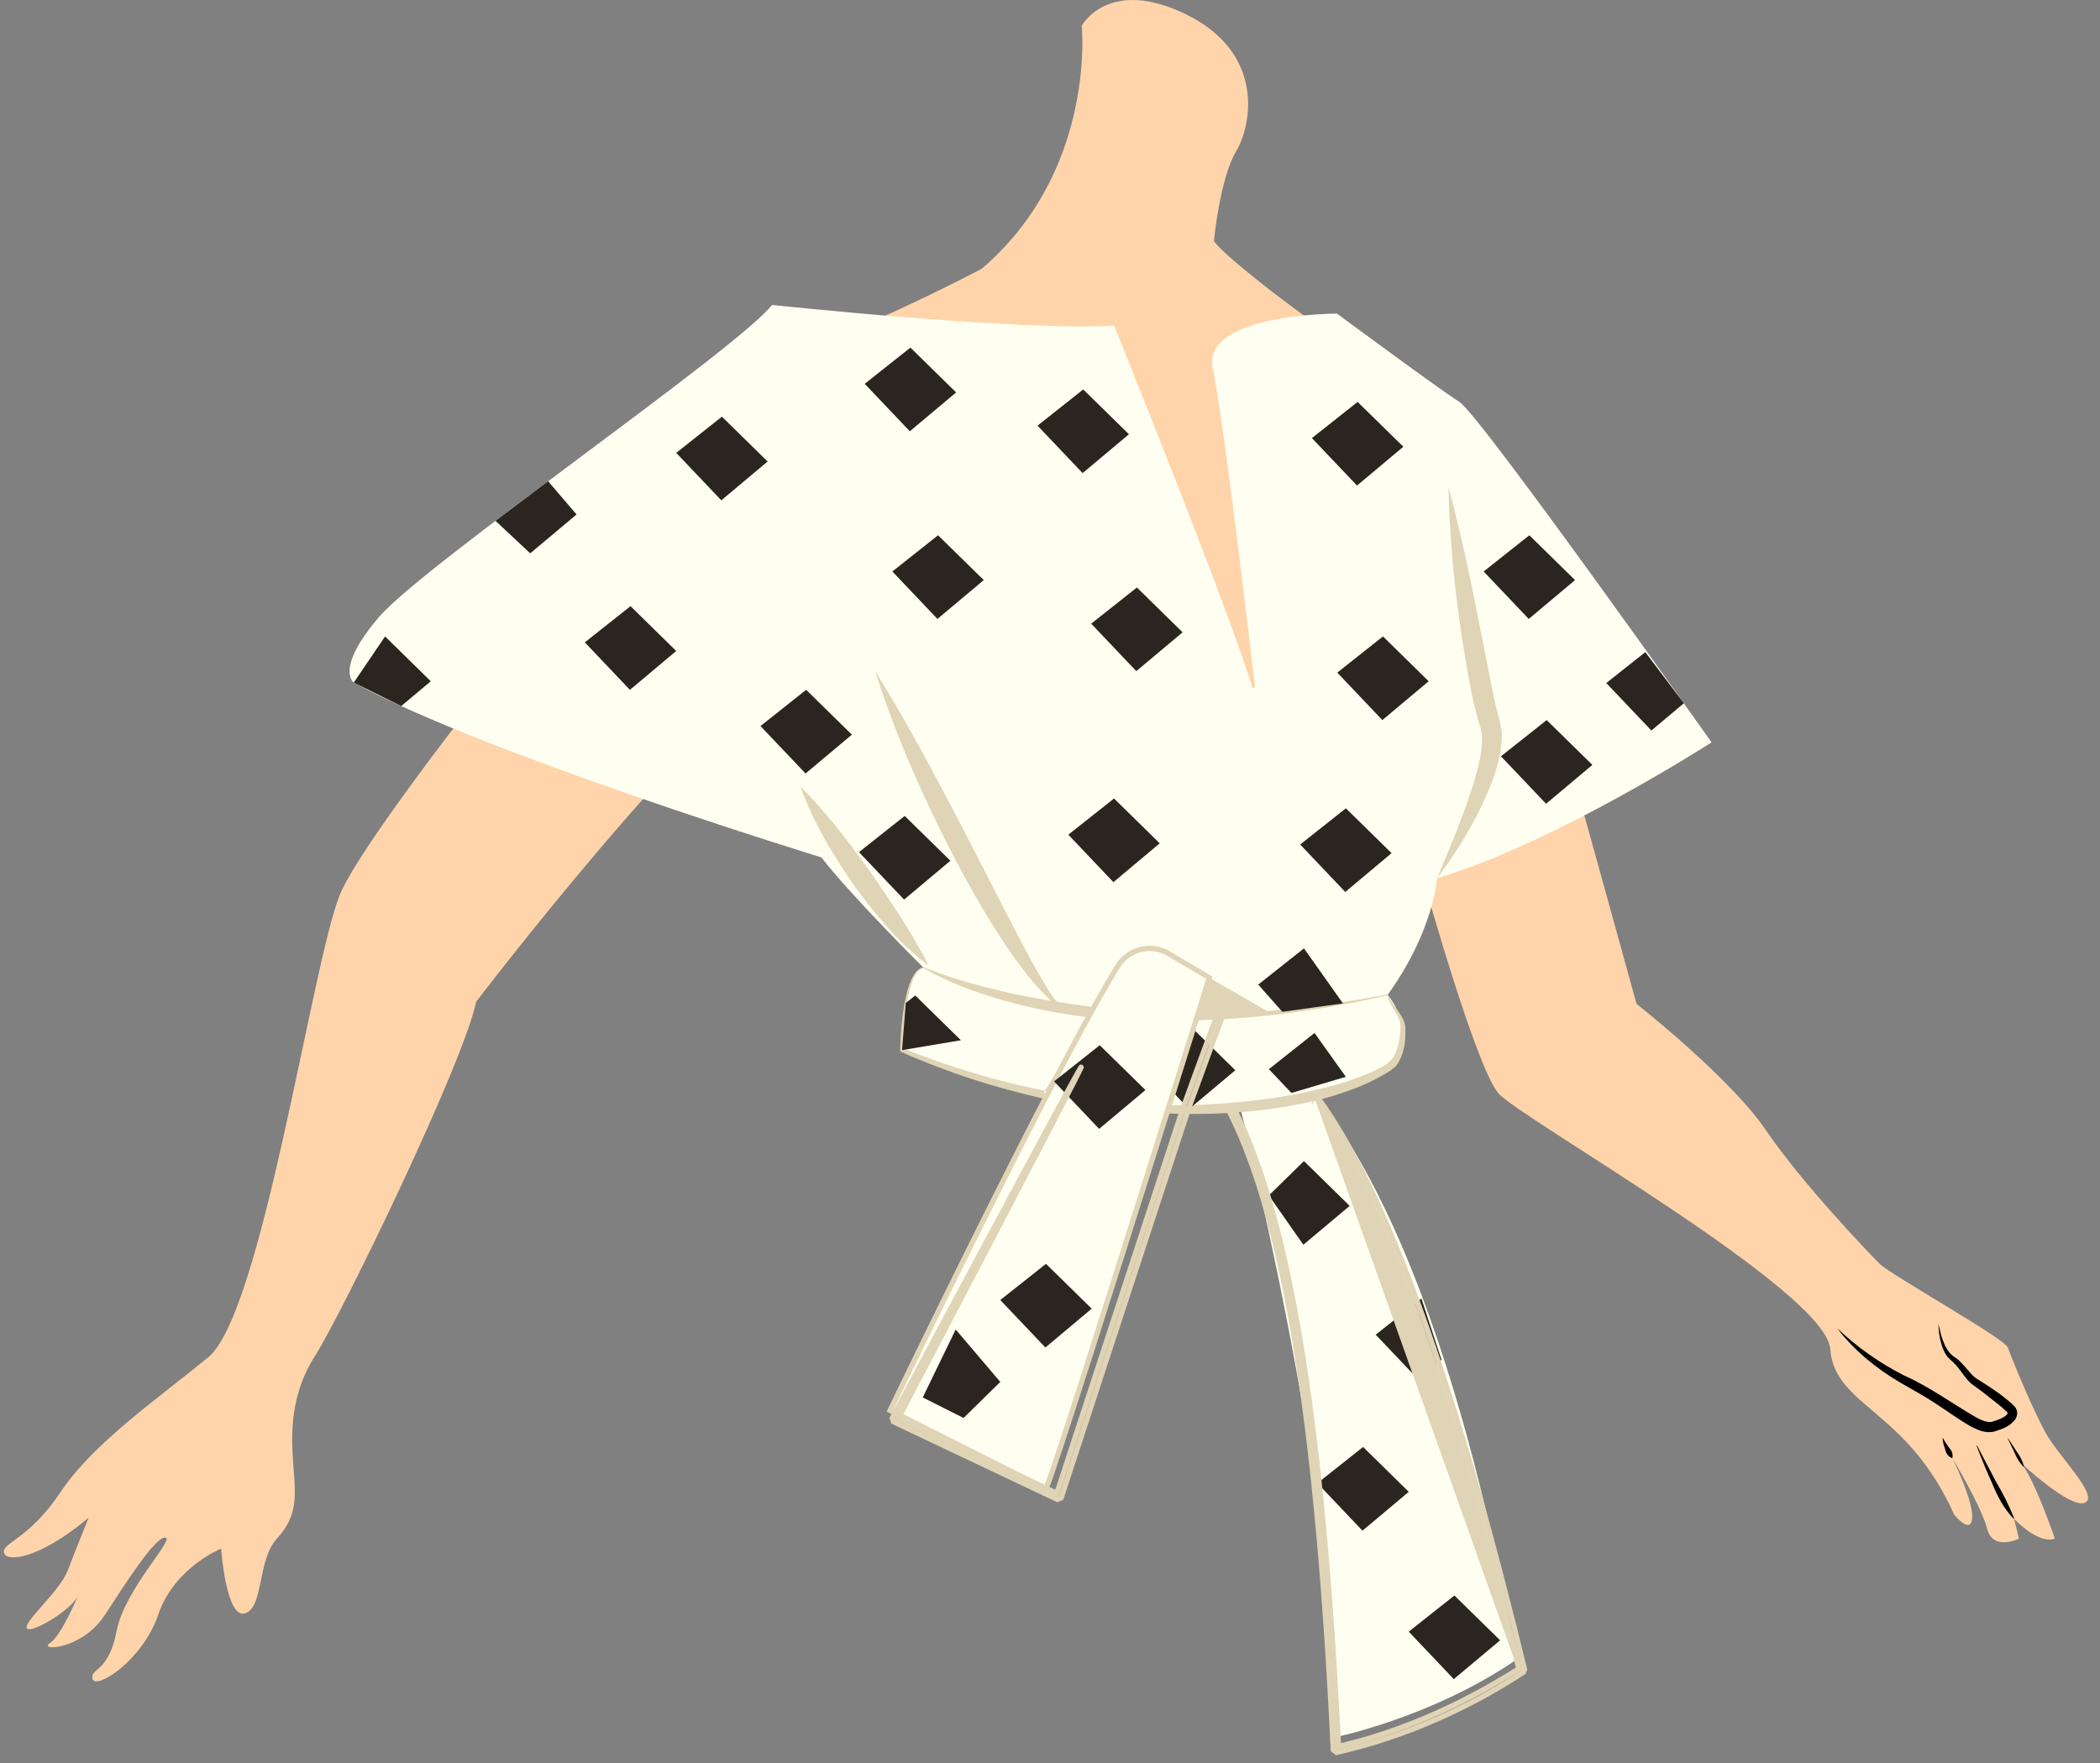 <svg width="99.606px" height="83.64px" viewBox="-0.184 0 99.606 83.64" fill="none" xmlns="http://www.w3.org/2000/svg"><rect x="-0.184" y="0" width="99.606" height="83.64" fill="#808080" stroke="none"/><g id="Female Character/Upper Body/Blouse 3"><path id="509:24155" fill-rule="evenodd" clip-rule="evenodd" d="M51.124 1.218C51.124 1.218 52.026 9.926 44 14.398C44 14.398 43.858 20 52.834 20C61.81 20 62 15.246 62 15.246C62 15.246 57.869 12.185 57.393 11.432C57.393 11.432 57.678 8.467 58.439 7.196C59.198 5.925 59.816 2.537 56.111 0.7C52.406 -1.135 51.124 1.218 51.124 1.218" fill="#FFD4AA"/><g id="Group 92"><path id="509:24157" fill-rule="evenodd" clip-rule="evenodd" d="M46.357 12.761C46.357 12.761 42.005 15.065 38.792 16.198C35.58 17.332 35.58 17.427 32.555 20.733C29.532 24.041 17.249 39.16 15.926 42.465C14.603 45.773 12.241 62.309 9.689 64.388C7.138 66.466 4.21 68.499 2.698 70.766C1.185 73.034 -0.09 73.174 0.005 73.647C0.099 74.121 1.658 73.978 4.02 71.995C4.02 71.995 3.406 73.505 3.028 74.499C2.65 75.49 0.902 76.954 1.092 77.237C1.28 77.522 3.17 76.388 3.501 75.725C3.501 75.725 2.745 77.569 2.178 77.947C1.611 78.325 3.689 78.278 4.776 76.624C5.863 74.969 7.185 72.891 7.658 72.939C8.131 72.986 5.722 75.395 5.344 77.379C4.966 79.365 4.067 79.127 4.21 79.647C4.351 80.166 6.572 78.796 7.328 76.576C8.084 74.356 10.304 73.459 10.304 73.459C10.304 73.459 10.54 76.812 11.437 76.529C12.336 76.246 12.005 74.025 12.95 72.986C13.894 71.947 13.847 71.096 13.753 69.82C13.658 68.544 13.422 66.418 14.745 64.34C16.067 62.261 21.832 50.355 22.398 47.522C22.398 47.522 33.123 33.443 38.131 30.561C38.131 30.561 39.359 36.182 41.202 39.347C43.044 42.514 44.555 48.373 43.706 49.883H65.084C65.084 49.883 65.933 44.355 67.351 41.804C67.351 41.804 69.832 50.663 70.894 51.868C71.958 53.072 86.414 61.221 86.627 63.986C86.84 66.749 90.241 66.796 92.509 71.852C92.509 71.852 93.311 72.844 93.359 71.995C93.406 71.144 92.414 69.159 92.414 69.159C92.414 69.159 93.784 71.427 94.067 72.513C94.351 73.6 95.58 72.986 95.58 72.986L95.344 72.041C95.344 72.041 96.477 73.269 97.28 72.986C97.28 72.986 96.336 70.198 95.674 69.395C95.674 69.395 97.989 71.569 98.698 71.285C99.406 71.001 97.549 69.159 96.921 68.099C96.31 67.072 95.195 64.35 95.054 63.925C94.912 63.499 89.485 60.465 88.966 59.947C88.446 59.426 85.28 56.12 83.58 53.617C81.879 51.111 77.437 47.617 77.437 47.617C77.437 47.617 72.902 31.081 72.194 29.096C71.485 27.111 70.54 21.773 68.036 19.79C65.532 17.805 60.342 13.995 60.342 13.995L46.357 12.761Z" fill="#FFD4AA"/><path id="Fill 3" fill-rule="evenodd" clip-rule="evenodd" d="M86.953 63.005C87.906 63.91 88.983 64.665 90.135 65.25C91.334 65.779 92.445 66.601 93.536 67.227C93.803 67.374 94.094 67.497 94.292 67.444C94.559 67.373 94.908 67.234 95.018 67.087C95.039 67.053 95.045 67.041 95.043 67.01C95.073 67.081 95.015 66.98 94.97 66.943C94.866 66.838 94.741 66.734 94.618 66.632L93.853 66.03L93.463 65.742C93.316 65.65 93.173 65.506 93.07 65.374C92.859 65.104 92.688 64.838 92.461 64.624C92.36 64.525 92.199 64.404 92.11 64.248C92.016 64.098 91.953 63.939 91.905 63.777C91.808 63.455 91.765 63.124 91.757 62.795C91.901 63.421 92.049 64.124 92.623 64.44C92.893 64.656 93.099 64.938 93.31 65.168C93.42 65.286 93.516 65.373 93.653 65.449L94.075 65.717C94.353 65.898 94.626 66.086 94.889 66.294C95.021 66.399 95.151 66.502 95.282 66.628C95.343 66.711 95.427 66.719 95.488 66.955C95.511 67.089 95.465 67.244 95.393 67.345C95.082 67.715 94.758 67.782 94.413 67.906C93.953 68.011 93.602 67.814 93.3 67.667C92.701 67.326 92.183 66.936 91.634 66.583C91.089 66.219 90.529 65.922 89.952 65.586C88.802 64.912 87.757 64.053 86.953 63.005" fill="black"/><path id="Fill 5" fill-rule="evenodd" clip-rule="evenodd" d="M95.06 68.227L95.488 68.882C95.645 69.093 95.757 69.329 95.824 69.589L95.811 69.597C95.623 69.404 95.481 69.185 95.383 68.941L95.047 68.234L95.06 68.227Z" fill="black"/><path id="Fill 7" fill-rule="evenodd" clip-rule="evenodd" d="M93.592 68.575L94.495 70.296C94.827 70.853 95.113 71.424 95.354 72.034L95.333 72.048C94.865 71.573 94.563 70.984 94.316 70.385C94.048 69.793 93.8 69.192 93.57 68.586L93.592 68.575Z" fill="black"/><path id="Fill 9" fill-rule="evenodd" clip-rule="evenodd" d="M91.979 68.228C92.057 68.379 92.161 68.519 92.255 68.661C92.375 68.79 92.453 68.938 92.424 69.153L92.403 69.165C92.203 69.082 92.114 68.929 92.077 68.751C92.02 68.584 91.966 68.415 91.955 68.232L91.979 68.228Z" fill="black"/><g id="Group 13"><path id="Fill 11" fill-rule="evenodd" clip-rule="evenodd" d="M58.43 51.679C58.43 51.679 63.533 71.623 63.107 82.415C63.107 82.415 67.69 81.491 71.705 78.75C71.705 78.75 68.871 59.569 61.737 51.348L58.43 51.679Z" fill="#FFFFF1"/></g><path id="Fill 14" fill-rule="evenodd" clip-rule="evenodd" d="M36.438 14.465C36.438 14.465 48.252 15.726 52.657 15.443C52.657 15.443 57.983 28.593 59.214 32.603C59.237 32.681 59.352 32.654 59.342 32.573C58.98 29.482 57.819 19.698 57.343 17.498C56.776 14.876 63.231 14.876 63.231 14.876C63.231 14.876 68.043 18.436 69.037 19.066C70.028 19.694 80.998 35.214 80.998 35.214C80.998 35.214 73.641 39.962 67.972 41.663C67.972 41.663 67.832 44.144 65.635 47.191C63.438 50.237 65.635 47.191 65.635 47.191C65.635 47.191 64.874 49.884 64.978 49.884C65.084 49.884 43.169 49.268 43.169 49.268L43.614 45.896C43.614 45.896 40.264 42.584 38.776 40.671C38.776 40.671 22.831 35.781 16.595 32.38C16.595 32.38 15.674 31.742 17.799 29.262C19.925 26.781 34.736 16.605 36.438 14.465" fill="#FFFFF1"/><path id="Fill 16" fill-rule="evenodd" clip-rule="evenodd" d="M68.517 23.096C69.37 26.222 69.931 29.394 70.561 32.523C70.64 32.912 70.718 33.301 70.809 33.68C70.853 33.874 70.909 34.036 70.957 34.232C71.007 34.48 71.075 34.742 71.05 34.967C71.019 35.896 70.75 36.689 70.436 37.454C69.806 38.981 68.948 40.367 67.972 41.663C68.61 40.177 69.222 38.687 69.702 37.191C69.917 36.446 70.134 35.672 70.104 34.987C70.112 34.807 70.06 34.678 70.039 34.531C69.986 34.337 69.91 34.118 69.863 33.921C69.757 33.519 69.668 33.121 69.582 32.723C68.974 29.536 68.592 26.339 68.517 23.096" fill="#E0D4B6"/><path id="Fill 18" fill-rule="evenodd" clip-rule="evenodd" d="M41.327 31.836C42.973 34.47 44.389 37.199 45.808 39.924L47.909 44.018C48.266 44.694 48.617 45.375 48.996 46.038C49.376 46.695 49.728 47.393 50.32 47.887C49.948 47.75 49.648 47.466 49.376 47.19C49.097 46.912 48.842 46.614 48.591 46.314C48.105 45.701 47.656 45.064 47.235 44.41C46.386 43.108 45.639 41.751 44.921 40.382C43.52 37.625 42.26 34.801 41.327 31.836" fill="#E0D4B6"/><path id="Fill 20" fill-rule="evenodd" clip-rule="evenodd" d="M37.784 37.316C39.052 38.577 40.093 39.965 41.106 41.375C42.1 42.801 43.056 44.234 43.879 45.82C42.446 44.741 41.315 43.372 40.291 41.952C39.295 40.509 38.388 39.002 37.784 37.316" fill="#E0D4B6"/><path id="Fill 22" fill-rule="evenodd" clip-rule="evenodd" d="M57.175 46.379L60.143 48.089L55.643 48.239C55.643 48.239 56.289 46.275 57.175 46.379" fill="#E0D4B6"/><path id="Fill 24" fill-rule="evenodd" clip-rule="evenodd" d="M56.589 48.252C56.242 49.359 55.766 50.879 55.218 52.62C60.783 52.767 64.461 51.35 65.281 50.804C67.473 49.345 65.635 47.191 65.635 47.191C62.246 47.913 59.232 48.208 56.589 48.252Z" fill="#FFFFF1"/><path id="Fill 26" fill-rule="evenodd" clip-rule="evenodd" d="M66.473 48.731C66.495 49.324 66.449 49.972 66.063 50.522C65.861 50.797 65.1 51.169 64.835 51.3C64.563 51.44 64.285 51.553 64.003 51.659C63.442 51.868 62.872 52.05 62.293 52.192C59.971 52.748 57.581 52.909 55.211 52.818C55.103 52.816 55.017 52.727 55.019 52.619C55.019 52.601 55.024 52.578 55.029 52.561L56.447 48.207C56.465 48.145 56.525 48.105 56.586 48.103C58.101 48.091 59.617 48.006 61.126 47.849C62.643 47.692 64.12 47.457 65.647 47.169C65.855 47.762 66.422 48.123 66.473 48.731ZM61.147 48.029C59.637 48.232 58.116 48.358 56.591 48.399L55.222 52.423C56.393 52.436 57.564 52.384 58.725 52.262C59.887 52.148 61.045 51.981 62.177 51.706C62.746 51.581 63.308 51.432 63.857 51.25C64.385 51.057 65.453 50.667 65.787 50.302C66.123 49.897 66.228 49.304 66.242 48.734C66.262 48.163 65.725 47.756 65.622 47.212C64.174 47.555 62.649 47.826 61.147 48.029Z" fill="#E0D4B6"/><path id="Fill 28" fill-rule="evenodd" clip-rule="evenodd" d="M43.614 45.895C42.593 46.112 42.602 49.812 42.602 49.812C45.01 50.831 47.311 51.508 49.472 51.952C50.224 50.502 50.941 49.154 51.573 48.011C46.382 47.404 43.614 45.895 43.614 45.895" fill="#FFFFF1"/><path id="Fill 30" fill-rule="evenodd" clip-rule="evenodd" d="M47.557 47.07C48.894 47.368 50.246 47.583 51.602 47.758C51.743 47.774 51.843 47.901 51.826 48.041C51.822 48.073 51.81 48.107 51.796 48.134L49.643 52.04L49.639 52.046C49.598 52.121 49.514 52.156 49.434 52.14C47.075 51.623 44.766 50.88 42.566 49.899C42.531 49.886 42.509 49.849 42.508 49.812C42.528 49.105 42.582 48.404 42.699 47.708C42.761 47.36 42.831 47.014 42.955 46.68C43.083 46.363 43.229 45.984 43.618 45.871C44.903 46.409 46.223 46.755 47.557 47.07ZM43.035 46.708C42.925 47.036 42.866 47.382 42.817 47.726C42.724 48.416 42.693 49.117 42.697 49.812L42.639 49.725C44.863 50.618 47.163 51.316 49.511 51.764L49.303 51.863L51.544 48.264C50.162 48.117 48.795 47.842 47.456 47.471C46.125 47.094 44.797 46.609 43.61 45.92C43.301 46.029 43.14 46.392 43.035 46.708Z" fill="#E0D4B6"/><path id="Fill 32" fill-rule="evenodd" clip-rule="evenodd" d="M31.89 21.482L34.029 23.733L36.225 21.892L34.058 19.765L31.89 21.482Z" fill="#2B251F"/><path id="Fill 34" fill-rule="evenodd" clip-rule="evenodd" d="M27.555 30.471L29.694 32.723L31.89 30.88L29.722 28.754L27.555 30.471Z" fill="#2B251F"/><path id="Fill 36" fill-rule="evenodd" clip-rule="evenodd" d="M23.318 24.707L24.965 26.247L27.163 24.404L25.814 22.829L23.318 24.707Z" fill="#2B251F"/><path id="Fill 38" fill-rule="evenodd" clip-rule="evenodd" d="M42.142 27.108L44.28 29.36L46.477 27.517L44.309 25.391L42.142 27.108Z" fill="#2B251F"/><path id="Fill 40" fill-rule="evenodd" clip-rule="evenodd" d="M40.831 18.206L42.97 20.458L45.167 18.615L42.999 16.489L40.831 18.206Z" fill="#2B251F"/><path id="Fill 42" fill-rule="evenodd" clip-rule="evenodd" d="M49.028 20.191L51.166 22.442L53.363 20.599L51.195 18.474L49.028 20.191Z" fill="#2B251F"/><path id="Fill 44" fill-rule="evenodd" clip-rule="evenodd" d="M51.573 29.584L53.712 31.836L55.908 29.994L53.741 27.868L51.573 29.584Z" fill="#2B251F"/><path id="Fill 46" fill-rule="evenodd" clip-rule="evenodd" d="M50.488 39.594L52.627 41.846L54.823 40.003L52.656 37.877L50.488 39.594Z" fill="#2B251F"/><path id="Fill 48" fill-rule="evenodd" clip-rule="evenodd" d="M40.559 40.421L42.698 42.673L44.894 40.83L42.727 38.704L40.559 40.421Z" fill="#2B251F"/><path id="Fill 50" fill-rule="evenodd" clip-rule="evenodd" d="M35.886 34.44L38.025 36.691L40.222 34.849L38.054 32.722L35.886 34.44Z" fill="#2B251F"/><path id="Fill 52" fill-rule="evenodd" clip-rule="evenodd" d="M16.595 32.38L18.848 33.491L20.249 32.316L18.081 30.19L16.595 32.38Z" fill="#2B251F"/><path id="Fill 54" fill-rule="evenodd" clip-rule="evenodd" d="M63.245 31.906L65.383 34.158L67.58 32.315L65.412 30.189L63.245 31.906Z" fill="#2B251F"/><path id="Fill 56" fill-rule="evenodd" clip-rule="evenodd" d="M62.042 20.781L64.181 23.033L66.378 21.191L64.21 19.065L62.042 20.781Z" fill="#2B251F"/><path id="Fill 58" fill-rule="evenodd" clip-rule="evenodd" d="M70.188 27.108L72.326 29.36L74.522 27.517L72.355 25.391L70.188 27.108Z" fill="#2B251F"/><path id="Fill 60" fill-rule="evenodd" clip-rule="evenodd" d="M71.009 35.875L73.148 38.127L75.345 36.284L73.177 34.158L71.009 35.875Z" fill="#2B251F"/><path id="Fill 62" fill-rule="evenodd" clip-rule="evenodd" d="M76.004 32.4L78.143 34.652L79.683 33.361L77.856 30.934L76.004 32.4Z" fill="#2B251F"/><path id="Fill 64" fill-rule="evenodd" clip-rule="evenodd" d="M61.485 40.059L63.624 42.311L65.82 40.469L63.653 38.343L61.485 40.059Z" fill="#2B251F"/><path id="Fill 66" fill-rule="evenodd" clip-rule="evenodd" d="M42.78 47.575L42.602 49.812L45.395 49.346L43.228 47.221L42.78 47.575Z" fill="#2B251F"/><path id="Fill 68" fill-rule="evenodd" clip-rule="evenodd" d="M60 56.706L61.636 59.045L63.833 57.202L61.665 55.076L60 56.706Z" fill="#2B251F"/><path id="Fill 70" fill-rule="evenodd" clip-rule="evenodd" d="M60 50.717L61.071 51.845L63.651 51.079L62.167 49L60 50.717Z" fill="#2B251F"/><path id="Fill 72" fill-rule="evenodd" clip-rule="evenodd" d="M59.497 46.704L60.639 47.996L63.514 47.597L61.665 44.987L59.497 46.704Z" fill="#2B251F"/><path id="Fill 74" fill-rule="evenodd" clip-rule="evenodd" d="M54.073 50.359L56.212 52.611L58.408 50.768L56.24 48.642L54.073 50.359Z" fill="#2B251F"/><path id="Fill 76" fill-rule="evenodd" clip-rule="evenodd" d="M65.067 63.312L67.206 65.564L68.188 64.5L67.235 61.596L65.067 63.312Z" fill="#2B251F"/><path id="Fill 78" fill-rule="evenodd" clip-rule="evenodd" d="M62.301 70.356L64.44 72.609L66.636 70.766L64.469 68.639L62.301 70.356Z" fill="#2B251F"/><path id="Fill 80" fill-rule="evenodd" clip-rule="evenodd" d="M66.634 77.399L68.772 79.651L70.969 77.809L68.801 75.683L66.634 77.399Z" fill="#2B251F"/><path id="Fill 82" fill-rule="evenodd" clip-rule="evenodd" d="M55.127 45.166C54.306 44.771 53.321 45.05 52.84 45.824C52.482 46.398 52.052 47.146 51.573 48.011C50.941 49.153 50.225 50.503 49.473 51.951C46.094 58.461 42.036 66.903 42.036 66.903L49.429 70.624C49.816 69.737 53.052 59.506 55.218 52.62C55.766 50.878 56.242 49.359 56.589 48.251C56.953 47.089 57.175 46.379 57.175 46.379L55.127 45.166Z" fill="#FFFFF1"/><path id="Fill 84" fill-rule="evenodd" clip-rule="evenodd" d="M42.202 66.847L49.363 70.451C49.787 69.342 51.762 63.19 55.098 52.583C55.646 50.841 56.123 49.323 56.47 48.214L57.026 46.436L55.068 45.277C54.303 44.912 53.391 45.175 52.946 45.891C52.611 46.429 52.185 47.162 51.682 48.072C51.09 49.144 50.383 50.469 49.584 52.009C46.452 58.041 42.692 65.83 42.202 66.847V66.847ZM49.49 70.795L41.87 66.96L41.924 66.85C41.964 66.765 46.02 58.331 49.361 51.894C50.162 50.352 50.869 49.025 51.464 47.951C51.969 47.037 52.396 46.3 52.733 45.758C53.247 44.934 54.3 44.628 55.181 45.054L55.19 45.059L57.323 46.322L56.708 48.288C56.361 49.397 55.885 50.915 55.337 52.658C52.899 60.407 49.916 69.823 49.543 70.674L49.49 70.795Z" fill="#E0D4B6"/><path id="Fill 86" fill-rule="evenodd" clip-rule="evenodd" d="M49.812 51.297L51.95 53.549L54.147 51.707L51.978 49.581L49.812 51.297Z" fill="#2B251F"/><path id="Fill 88" fill-rule="evenodd" clip-rule="evenodd" d="M47.261 61.668L49.4 63.92L51.596 62.077L49.429 59.951L47.261 61.668Z" fill="#2B251F"/><path id="Fill 90" fill-rule="evenodd" clip-rule="evenodd" d="M43.583 66.289L45.519 67.263L47.261 65.552L45.146 63.066L43.583 66.289Z" fill="#2B251F"/></g><path id="Path (Stroke)" fill-rule="evenodd" clip-rule="evenodd" d="M58.003 47.251L58.008 47.252L58.007 47.257L56.052 52.603L50.046 70.957L50.037 70.961L56.044 52.608L58.003 47.251ZM45.842 69.03L42.294 67.345L42.296 67.349L45.842 69.03ZM42.275 67.289L42.316 67.211L42.427 67.269C42.316 67.211 42.316 67.212 42.316 67.211L42.691 66.497C42.719 66.444 42.748 66.387 42.779 66.328C42.725 66.429 42.675 66.523 42.629 66.61L42.272 67.279L42.275 67.289ZM42.136 67.268C42.026 67.209 42.026 67.209 42.026 67.209L42.408 66.493C42.651 66.037 42.999 65.385 43.417 64.603C44.252 63.04 45.367 60.956 46.483 58.874C47.599 56.791 48.717 54.709 49.56 53.15C49.982 52.37 50.335 51.721 50.584 51.267C50.709 51.041 50.808 50.863 50.877 50.742C50.912 50.681 50.939 50.634 50.959 50.602C50.968 50.586 50.977 50.572 50.985 50.561C50.988 50.556 50.993 50.549 51 50.542C51.002 50.539 51.01 50.53 51.021 50.522C51.027 50.517 51.045 50.508 51.056 50.503C51.076 50.498 51.127 50.501 51.155 50.511C51.184 50.532 51.215 50.581 51.22 50.601C51.221 50.613 51.222 50.631 51.221 50.638C51.219 50.65 51.217 50.659 51.216 50.662C51.213 50.67 51.21 50.678 51.208 50.683C51.204 50.694 51.197 50.708 51.189 50.725C51.174 50.758 51.15 50.807 51.119 50.869C51.058 50.993 50.967 51.173 50.85 51.402C50.616 51.859 50.279 52.511 49.874 53.292C49.063 54.854 47.978 56.934 46.891 59.014C45.804 61.093 44.716 63.171 43.899 64.73C43.491 65.509 43.15 66.159 42.912 66.613L42.598 67.212L49.87 70.666L55.809 52.524L57.769 47.164C57.808 47.059 57.91 46.998 58.013 47L58.023 47L58.083 47.011L58.092 47.014C58.196 47.05 58.263 47.148 58.261 47.255L58.261 47.265L58.249 47.324L56.288 52.687L50.248 71.143L49.968 71.262L42.093 67.53L42 67.257L42.026 67.209L42.136 67.268Z" fill="#E0D4B6"/><path id="Path 2 (Stroke)" fill-rule="evenodd" clip-rule="evenodd" d="M62.3 52.251C62.3 52.25 62.298 52.25 62.298 52.25C62.297 52.251 62.297 52.252 62.297 52.252L62.298 52.253L62.462 52.486C65.549 56.93 68.672 65.619 71.831 78.52L71.992 79.182L71.994 79.177L71.495 77.15C71.495 77.15 71.495 77.15 71.495 77.15C68.388 64.747 65.323 56.457 62.3 52.251ZM71.972 79.232L71.689 79.413L71.688 79.414C69.783 80.595 67.009 82.054 63.735 82.867L63.238 82.987L63.242 82.99L63.737 82.87C63.737 82.87 63.737 82.87 63.737 82.87C67.163 82.019 70.028 80.51 71.97 79.239L71.972 79.232ZM63.182 82.945L63.149 82.255C63.149 82.255 63.149 82.255 63.149 82.255C63.062 80.561 62.965 78.926 62.857 77.35C62.979 79.138 63.086 81.003 63.18 82.943L63.182 82.945ZM60.622 59.804C59.969 56.912 59.187 54.535 58.253 52.69C58.253 52.689 58.252 52.689 58.251 52.689C58.25 52.69 58.25 52.69 58.25 52.691C59.187 54.541 59.969 56.92 60.622 59.804ZM62.152 52.047C62.265 51.966 62.422 51.992 62.503 52.105C65.557 56.354 68.631 64.687 71.738 77.09L72.256 79.195L72.173 79.404L72.14 79.426C70.181 80.713 67.277 82.248 63.797 83.112L63.186 83.26L62.936 83.073L62.933 83.014C62.584 75.775 62.052 69.593 61.259 64.533C60.466 59.471 59.413 55.542 58.027 52.804C57.964 52.68 58.014 52.528 58.138 52.466C58.262 52.403 58.414 52.453 58.476 52.577C59.866 55.322 60.915 59.213 61.707 64.175C62.5 69.139 63.037 75.184 63.399 82.243L63.42 82.686L63.674 82.624C63.675 82.624 63.674 82.624 63.674 82.624C66.914 81.82 69.664 80.375 71.556 79.202C71.556 79.202 71.555 79.202 71.556 79.202L71.715 79.1L71.588 78.58M62.152 52.047C62.039 52.128 62.013 52.285 62.094 52.398ZM62.094 52.398C62.094 52.398 62.094 52.398 62.094 52.398ZM62.094 52.398L62.258 52.629C62.258 52.629 62.258 52.63 62.258 52.629" fill="#E0D4B6"/></g></svg>